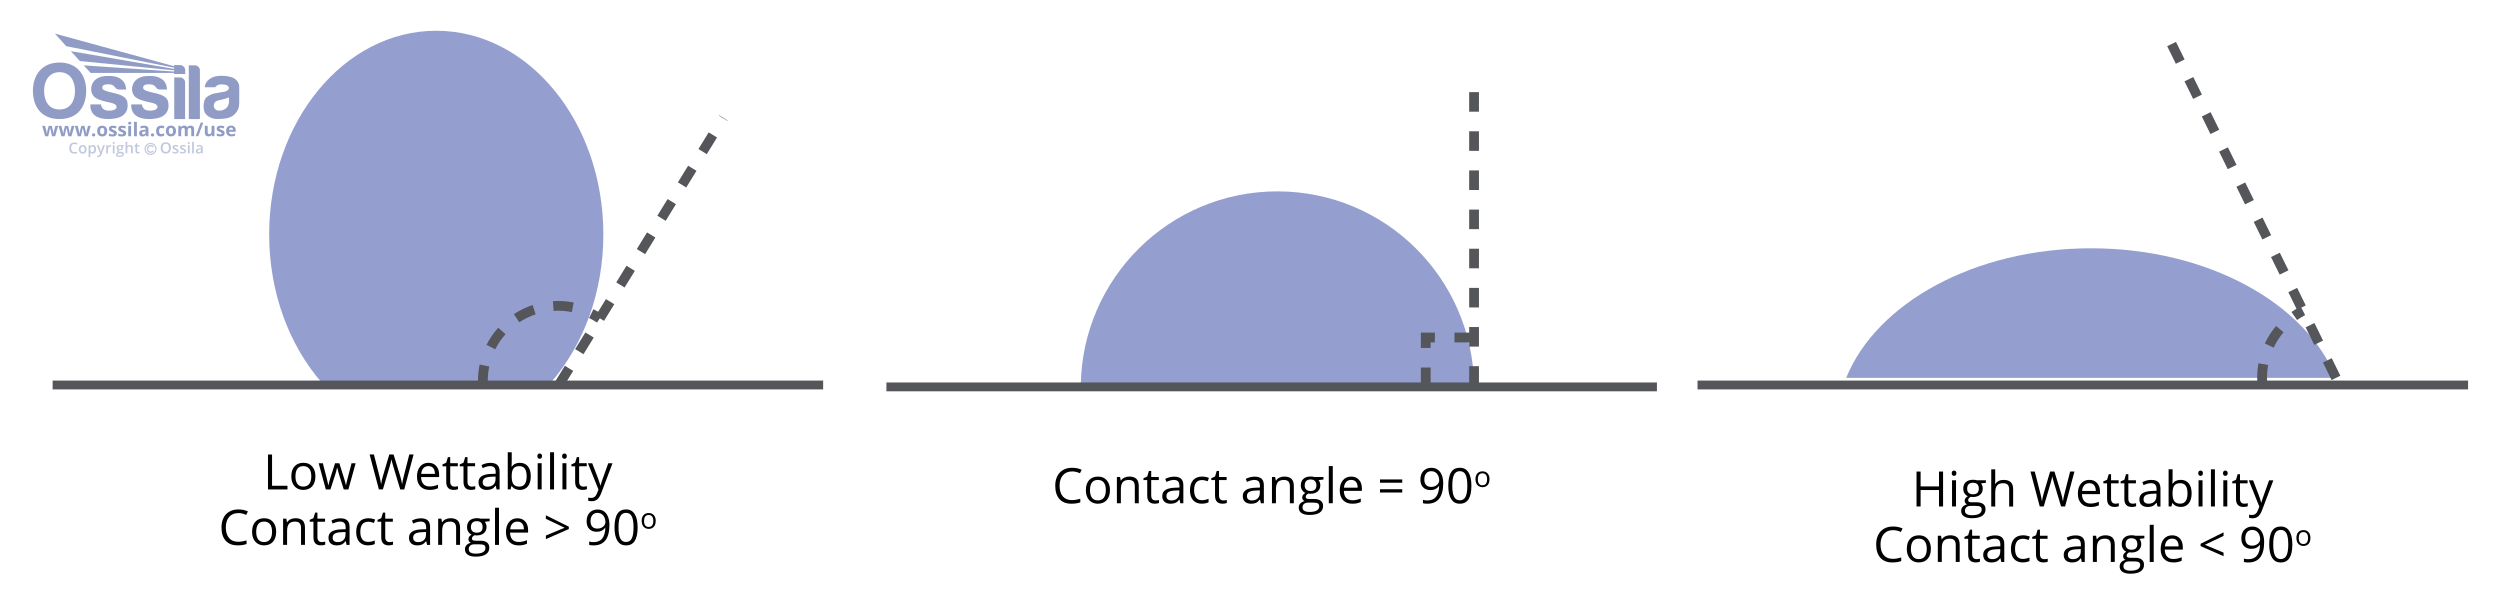 <svg viewBox="0 0 848 199.89" xmlns:xlink="http://www.w3.org/1999/xlink" xmlns="http://www.w3.org/2000/svg" data-name="contact angle and wettability." id="contact_angle_and_wettability.">
  <defs>
    <style>
      .cls-1 {
        stroke: #c1c8de;
        stroke-width: .4px;
      }

      .cls-1, .cls-2, .cls-3 {
        fill: none;
      }

      .cls-4 {
        clip-path: url(#clippath-2);
      }

      .cls-5, .cls-2, .cls-6, .cls-7, .cls-8, .cls-9 {
        stroke-width: 0px;
      }

      .cls-6 {
        fill: #949fd0;
      }

      .cls-7 {
        fill: #54565a;
      }

      .cls-3 {
        stroke: #54565a;
        stroke-miterlimit: 10;
        stroke-width: 3px;
      }

      .cls-10 {
        clip-path: url(#clippath-1);
      }

      .cls-11 {
        clip-path: url(#clippath);
      }

      .cls-8 {
        fill: #c1c8de;
      }

      .cls-9 {
        fill: #909cc6;
      }
    </style>
    <clipPath id="clippath">
      <rect height="41.89" width="70" y="11.39" x="11.17" class="cls-2"></rect>
    </clipPath>
    <clipPath id="clippath-1">
      <path d="m22.48,15.67l36.58,7.29v.42l-35.03-6.03,3.05,3.36,31.98,3.15v.41c-10.25-.71-20.4-1.4-30.65-2.1l2.34,2.58c9.47,0,18.84,0,28.31,0v.35h3.76v-1.25c0-.97-.78-1.77-1.73-1.77h-2.03v.39L18.6,11.39l3.87,4.28Z" class="cls-2"></path>
    </clipPath>
    <clipPath id="clippath-2">
      <rect height="41.89" width="70" y="11.39" x="11.17" class="cls-2"></rect>
    </clipPath>
  </defs>
  <path d="m709.29,84.22c-39.52,0-72.81,18.59-83.07,43.96h166.14c-10.25-25.37-43.55-43.96-83.07-43.96Z" class="cls-6"></path>
  <line y2="130.59" x2="837.17" y1="130.59" x1="575.8" class="cls-3"></line>
  <path d="m790.87,128.91l-2.93-5.96,2.98-1.47,2.93,5.96-2.98,1.47Zm-5.87-11.92l-2.93-5.96,2.98-1.47,2.93,5.96-2.98,1.47Zm-5.87-11.92l-2.93-5.96,2.98-1.47,2.93,5.96-2.98,1.47Zm-5.87-11.92l-2.93-5.96,2.98-1.47,2.93,5.96-2.98,1.47Zm-5.87-11.92l-2.93-5.96,2.98-1.47,2.93,5.96-2.98,1.47Zm-5.87-11.92l-2.93-5.96,2.98-1.47,2.93,5.96-2.98,1.47Zm-5.87-11.92l-2.93-5.96,2.98-1.47,2.93,5.96-2.98,1.47Zm-5.87-11.92l-2.93-5.96,2.98-1.47,2.93,5.96-2.98,1.47Zm-5.87-11.92l-2.93-5.96,2.98-1.47,2.93,5.96-2.98,1.47Zm-5.87-11.92l-2.93-5.96,2.98-1.47,2.93,5.96-2.98,1.47Z" class="cls-7"></path>
  <path d="m765.72,130.26c-.06-.73-.09-1.46-.09-2.18,0-1.63.15-3.26.44-4.86l3.27.59c-.25,1.4-.38,2.84-.38,4.27,0,.63.03,1.28.08,1.92l-3.31.26Zm5.51-12.34l-3-1.42c1.01-2.13,2.29-4.13,3.82-5.93l2.53,2.14c-1.34,1.58-2.47,3.33-3.35,5.2Zm7.93-9.37l-1.9-2.72c.99-.69,2.05-1.33,3.13-1.88l1.52,2.95c-.95.49-1.88,1.05-2.75,1.65Z" class="cls-7"></path>
  <path d="m186.86,129.75c10.95-12.59,17.8-30.44,17.8-50.24,0-38.15-25.38-69.08-56.68-69.08s-56.68,30.93-56.68,69.08c0,19.8,6.85,37.64,17.8,50.24h77.76Z" class="cls-6"></path>
  <line y2="130.59" x2="279.21" y1="130.59" x1="17.85" class="cls-3"></line>
  <path d="m190.95,131.46l-2.83-1.74,3.48-5.65,2.83,1.74-3.48,5.65Zm6.97-11.31l-2.83-1.74,3.48-5.65,2.83,1.74-3.48,5.65Zm6.97-11.31l-2.83-1.74,3.48-5.65,2.83,1.74-3.48,5.65Zm6.97-11.31l-2.83-1.74,3.48-5.65,2.83,1.74-3.48,5.65Zm6.97-11.31l-2.83-1.74,3.48-5.65,2.83,1.74-3.48,5.65Zm6.97-11.31l-2.83-1.74,3.48-5.65,2.83,1.74-3.48,5.65Zm6.97-11.31l-2.83-1.74,3.48-5.65,2.83,1.74-3.48,5.65Zm6.97-11.31l-2.83-1.74,3.48-5.65,2.83,1.74-3.48,5.65Zm6.97-11.31l-2.83-1.74.08-.12,2.83,1.74-.08.12Z" class="cls-7"></path>
  <path d="m162.17,130.68c-.03-.5-.04-1-.04-1.5,0-1.86.19-3.72.57-5.53l3.25.67c-.33,1.59-.5,3.22-.5,4.86,0,.44.01.88.04,1.31l-3.32.19Zm5.81-12.2l-2.96-1.5c1.06-2.1,2.4-4.06,3.97-5.83l2.48,2.21c-1.38,1.55-2.55,3.27-3.48,5.12Zm34.52-9.06c-.86-.58-1.76-1.1-2.69-1.56l1.48-2.97c1.05.52,2.08,1.12,3.06,1.78l-1.85,2.76Zm-26.36-.1l-1.83-2.77c1.97-1.3,4.11-2.34,6.34-3.09l1.05,3.15c-1.96.65-3.83,1.57-5.56,2.71Zm17.81-3.46c-2.01-.41-4.13-.55-6.18-.42l-.2-3.31c2.34-.14,4.74.02,7.04.48l-.66,3.26Z" class="cls-7"></path>
  <path d="m500,130.85c-.42-36.49-30.12-65.94-66.7-65.94s-66.28,29.45-66.7,65.94h133.4Z" class="cls-6"></path>
  <line y2="131.23" x2="562.03" y1="131.23" x1="300.67" class="cls-3"></line>
  <path d="m501.66,130.85h-3.32v-6.64h3.32v6.64Zm0-13.28h-3.32v-6.64h3.32v6.64Zm0-13.28h-3.32v-6.64h3.32v6.64Zm0-13.28h-3.32v-6.64h3.32v6.64Zm0-13.28h-3.32v-6.64h3.32v6.64Zm0-13.28h-3.32v-6.64h3.32v6.64Zm0-13.28h-3.32v-6.64h3.32v6.64Zm0-13.28h-3.32v-6.64h3.32v6.64Z" class="cls-7"></path>
  <path d="m485.27,131.23h-3.32v-6.57h3.32v6.57Zm0-13.21h-3.32v-5.2h4.76v3.32h-1.44v1.88Zm14.73-1.88h-6.64v-3.32h6.64v3.32Z" class="cls-7"></path>
  <g>
    <path d="m90.9,166.02v-11.85h1.38v10.6h5.23v1.25h-6.61Z" class="cls-5"></path>
    <path d="m106.98,161.57c0,1.45-.36,2.58-1.09,3.39-.73.81-1.74,1.22-3.02,1.22-.79,0-1.5-.19-2.12-.56-.62-.37-1.09-.91-1.43-1.6-.34-.7-.5-1.51-.5-2.45,0-1.45.36-2.58,1.09-3.38.72-.81,1.73-1.21,3.02-1.21s2.23.41,2.96,1.24c.73.83,1.1,1.95,1.1,3.36Zm-6.77,0c0,1.13.23,2,.68,2.59.45.6,1.12.89,2,.89s1.55-.3,2.01-.89c.46-.59.69-1.46.69-2.6s-.23-1.99-.69-2.57c-.46-.59-1.13-.88-2.02-.88s-1.55.29-1.99.87-.67,1.44-.67,2.59Z" class="cls-5"></path>
    <path d="m116.6,166.02l-1.63-5.21c-.1-.32-.3-1.04-.58-2.17h-.06c-.22.95-.4,1.68-.57,2.19l-1.68,5.2h-1.56l-2.42-8.89h1.41c.57,2.23,1.01,3.93,1.31,5.1.3,1.17.47,1.95.51,2.36h.06c.06-.31.16-.71.29-1.2.13-.49.25-.88.34-1.16l1.63-5.1h1.46l1.59,5.1c.3.93.51,1.71.62,2.34h.06c.02-.19.08-.49.17-.9.09-.4.66-2.59,1.69-6.54h1.39l-2.46,8.89h-1.6Z" class="cls-5"></path>
    <path d="m137.12,166.02h-1.36l-2.39-7.94c-.11-.35-.24-.8-.38-1.33-.14-.54-.21-.86-.22-.97-.12.71-.31,1.49-.57,2.34l-2.32,7.89h-1.36l-3.15-11.85h1.46l1.87,7.32c.26,1.03.45,1.96.57,2.79.15-.99.36-1.96.65-2.9l2.12-7.21h1.46l2.23,7.27c.26.84.48,1.78.66,2.84.1-.77.3-1.7.58-2.81l1.86-7.3h1.46l-3.17,11.85Z" class="cls-5"></path>
    <path d="m145.69,166.18c-1.31,0-2.35-.4-3.11-1.2-.76-.8-1.14-1.91-1.14-3.33s.35-2.57,1.06-3.41c.71-.84,1.65-1.26,2.84-1.26,1.11,0,1.99.37,2.64,1.1.65.73.97,1.7.97,2.9v.85h-6.12c.03,1.04.29,1.84.79,2.37.5.54,1.2.81,2.11.81.96,0,1.9-.2,2.84-.6v1.2c-.48.21-.93.35-1.35.44-.42.09-.94.13-1.54.13Zm-.36-8.08c-.71,0-1.28.23-1.71.7-.42.46-.67,1.11-.75,1.93h4.65c0-.85-.19-1.5-.57-1.95-.38-.45-.92-.68-1.62-.68Z" class="cls-5"></path>
    <path d="m154.13,165.07c.24,0,.47-.02.69-.05.22-.04.4-.07.53-.11v1.03c-.15.07-.36.13-.64.17-.28.05-.54.07-.77.07-1.72,0-2.58-.9-2.58-2.72v-5.29h-1.27v-.65l1.27-.56.57-1.9h.78v2.06h2.58v1.05h-2.58v5.23c0,.54.13.95.38,1.23.25.29.6.43,1.05.43Z" class="cls-5"></path>
    <path d="m159.99,165.07c.24,0,.47-.02.69-.05.22-.04.4-.07.53-.11v1.03c-.15.07-.36.13-.64.17-.28.05-.54.07-.77.07-1.72,0-2.58-.9-2.58-2.72v-5.29h-1.27v-.65l1.27-.56.57-1.9h.78v2.06h2.58v1.05h-2.58v5.23c0,.54.13.95.38,1.23.25.29.6.43,1.05.43Z" class="cls-5"></path>
    <path d="m168.44,166.02l-.27-1.26h-.06c-.44.56-.89.93-1.33,1.13-.44.2-.99.3-1.65.3-.88,0-1.57-.23-2.07-.68-.5-.45-.75-1.1-.75-1.94,0-1.79,1.43-2.73,4.31-2.82l1.51-.05v-.55c0-.7-.15-1.21-.45-1.54-.3-.33-.78-.5-1.44-.5-.74,0-1.58.23-2.51.68l-.41-1.03c.44-.24.92-.42,1.44-.56.52-.13,1.04-.2,1.57-.2,1.06,0,1.84.23,2.36.71.51.47.77,1.22.77,2.26v6.06h-1Zm-3.04-.95c.84,0,1.5-.23,1.97-.69.48-.46.72-1.1.72-1.93v-.8l-1.34.06c-1.07.04-1.84.2-2.32.5-.47.3-.71.75-.71,1.37,0,.49.15.86.44,1.11.29.25.71.38,1.24.38Z" class="cls-5"></path>
    <path d="m176.35,156.99c1.17,0,2.07.4,2.72,1.2.65.8.97,1.93.97,3.38s-.33,2.59-.98,3.4c-.65.81-1.56,1.21-2.71,1.21-.58,0-1.11-.11-1.58-.32-.48-.21-.88-.54-1.2-.99h-.1l-.28,1.14h-.96v-12.61h1.35v3.06c0,.69-.02,1.3-.06,1.85h.06c.63-.89,1.56-1.33,2.79-1.33Zm-.19,1.13c-.92,0-1.58.26-1.99.79-.41.53-.61,1.41-.61,2.66s.21,2.14.62,2.68c.42.54,1.08.81,2,.81.83,0,1.44-.3,1.85-.9.41-.6.61-1.47.61-2.6s-.2-2.02-.61-2.59-1.03-.85-1.88-.85Z" class="cls-5"></path>
    <path d="m182.27,154.72c0-.31.08-.53.23-.68.15-.14.34-.21.57-.21s.4.07.56.22c.16.15.23.37.23.67s-.08.53-.23.68c-.16.15-.34.22-.56.22-.23,0-.42-.07-.57-.22-.15-.15-.23-.37-.23-.68Zm1.46,11.29h-1.35v-8.89h1.35v8.89Z" class="cls-5"></path>
    <path d="m187.93,166.02h-1.35v-12.61h1.35v12.61Z" class="cls-5"></path>
    <path d="m190.67,154.72c0-.31.08-.53.23-.68.15-.14.34-.21.57-.21s.4.07.56.22c.16.15.23.37.23.67s-.08.53-.23.68c-.16.15-.34.22-.56.22-.23,0-.42-.07-.57-.22-.15-.15-.23-.37-.23-.68Zm1.46,11.29h-1.35v-8.89h1.35v8.89Z" class="cls-5"></path>
    <path d="m197.86,165.07c.24,0,.47-.02.69-.05.22-.04.4-.07.53-.11v1.03c-.15.07-.36.13-.64.17-.28.05-.54.07-.77.07-1.72,0-2.58-.9-2.58-2.72v-5.29h-1.27v-.65l1.27-.56.57-1.9h.78v2.06h2.58v1.05h-2.58v5.23c0,.54.13.95.38,1.23.25.29.6.43,1.05.43Z" class="cls-5"></path>
    <path d="m199.44,157.13h1.44l1.95,5.07c.43,1.16.69,1.99.79,2.5h.06c.07-.28.22-.75.44-1.41.22-.67.96-2.72,2.2-6.16h1.44l-3.82,10.12c-.38,1-.82,1.71-1.33,2.13-.5.42-1.13.63-1.86.63-.41,0-.82-.05-1.22-.14v-1.08c.3.06.63.1,1,.1.93,0,1.58-.52,1.98-1.56l.5-1.26-3.58-8.93Z" class="cls-5"></path>
    <path d="m80.81,174.04c-1.3,0-2.33.43-3.08,1.3-.75.87-1.13,2.05-1.13,3.56s.36,2.75,1.09,3.6c.73.85,1.76,1.27,3.11,1.27.83,0,1.77-.15,2.83-.45v1.21c-.82.31-1.84.46-3.04.46-1.75,0-3.09-.53-4.04-1.59-.95-1.06-1.42-2.56-1.42-4.52,0-1.22.23-2.29.68-3.21.46-.92,1.12-1.63,1.98-2.12.86-.5,1.88-.75,3.04-.75,1.24,0,2.33.23,3.26.68l-.58,1.18c-.9-.42-1.79-.63-2.69-.63Z" class="cls-5"></path>
    <path d="m93.67,180.38c0,1.45-.36,2.58-1.09,3.39-.73.81-1.74,1.22-3.02,1.22-.79,0-1.5-.19-2.12-.56-.62-.37-1.09-.91-1.43-1.6-.34-.7-.5-1.51-.5-2.45,0-1.45.36-2.58,1.09-3.38.72-.81,1.73-1.21,3.02-1.21s2.23.41,2.96,1.24c.73.83,1.1,1.95,1.1,3.36Zm-6.77,0c0,1.13.23,2,.68,2.59.45.6,1.12.89,2,.89s1.55-.3,2.01-.89c.46-.59.69-1.46.69-2.6s-.23-1.99-.69-2.57c-.46-.59-1.13-.88-2.02-.88s-1.55.29-1.99.87-.67,1.44-.67,2.59Z" class="cls-5"></path>
    <path d="m102.11,184.83v-5.75c0-.72-.17-1.26-.49-1.62-.33-.36-.85-.53-1.55-.53-.93,0-1.61.25-2.04.75-.43.5-.65,1.33-.65,2.49v4.66h-1.35v-8.89h1.09l.22,1.22h.06c.28-.44.66-.78,1.16-1.02.5-.24,1.05-.36,1.66-.36,1.07,0,1.88.26,2.42.77.54.52.81,1.34.81,2.48v5.8h-1.35Z" class="cls-5"></path>
    <path d="m109.09,183.88c.24,0,.47-.02.69-.05.22-.04.4-.07.53-.11v1.03c-.15.07-.36.13-.64.17-.28.05-.54.07-.77.07-1.72,0-2.58-.9-2.58-2.72v-5.29h-1.27v-.65l1.27-.56.57-1.9h.78v2.06h2.58v1.05h-2.58v5.23c0,.54.13.95.38,1.23.25.29.6.43,1.05.43Z" class="cls-5"></path>
    <path d="m117.55,184.83l-.27-1.26h-.06c-.44.56-.89.93-1.33,1.13-.44.2-.99.3-1.65.3-.88,0-1.57-.23-2.07-.68-.5-.45-.75-1.1-.75-1.94,0-1.79,1.43-2.73,4.31-2.82l1.51-.05v-.55c0-.7-.15-1.21-.45-1.54-.3-.33-.78-.5-1.44-.5-.74,0-1.58.23-2.51.68l-.41-1.03c.44-.24.92-.42,1.44-.56.52-.13,1.04-.2,1.57-.2,1.06,0,1.84.23,2.36.71.51.47.77,1.22.77,2.26v6.06h-1Zm-3.04-.95c.84,0,1.5-.23,1.97-.69.48-.46.72-1.1.72-1.93v-.8l-1.34.06c-1.07.04-1.84.2-2.32.5-.47.3-.71.75-.71,1.37,0,.49.15.86.44,1.11.29.25.71.38,1.24.38Z" class="cls-5"></path>
    <path d="m124.87,185c-1.29,0-2.28-.4-2.99-1.19-.7-.79-1.06-1.91-1.06-3.36s.36-2.63,1.07-3.44c.72-.81,1.74-1.22,3.06-1.22.43,0,.85.05,1.28.14s.76.2,1.01.32l-.41,1.14c-.3-.12-.62-.22-.97-.3-.35-.08-.66-.12-.93-.12-1.81,0-2.71,1.15-2.71,3.45,0,1.09.22,1.93.66,2.51.44.58,1.09.88,1.96.88.74,0,1.5-.16,2.28-.48v1.19c-.59.31-1.34.46-2.25.46Z" class="cls-5"></path>
    <path d="m132.09,183.88c.24,0,.47-.02.69-.05.22-.04.4-.07.53-.11v1.03c-.15.07-.36.13-.64.17-.28.05-.54.07-.77.07-1.72,0-2.58-.9-2.58-2.72v-5.29h-1.27v-.65l1.27-.56.57-1.9h.78v2.06h2.58v1.05h-2.58v5.23c0,.54.13.95.38,1.23.25.29.6.43,1.05.43Z" class="cls-5"></path>
    <path d="m144.86,184.83l-.27-1.26h-.06c-.44.56-.89.93-1.33,1.13-.44.2-.99.3-1.65.3-.88,0-1.57-.23-2.07-.68-.5-.45-.75-1.1-.75-1.94,0-1.79,1.43-2.73,4.31-2.82l1.51-.05v-.55c0-.7-.15-1.21-.45-1.54-.3-.33-.78-.5-1.44-.5-.74,0-1.58.23-2.51.68l-.41-1.03c.44-.24.92-.42,1.44-.56.52-.13,1.04-.2,1.57-.2,1.06,0,1.84.23,2.36.71.51.47.77,1.22.77,2.26v6.06h-1Zm-3.04-.95c.84,0,1.5-.23,1.97-.69.48-.46.72-1.1.72-1.93v-.8l-1.34.06c-1.07.04-1.84.2-2.32.5-.47.3-.71.75-.71,1.37,0,.49.15.86.44,1.11.29.25.71.38,1.24.38Z" class="cls-5"></path>
    <path d="m154.71,184.83v-5.75c0-.72-.17-1.26-.49-1.62-.33-.36-.85-.53-1.55-.53-.93,0-1.61.25-2.04.75s-.65,1.33-.65,2.49v4.66h-1.35v-8.89h1.09l.22,1.22h.06c.28-.44.66-.78,1.16-1.02.5-.24,1.05-.36,1.66-.36,1.07,0,1.88.26,2.42.77.54.52.81,1.34.81,2.48v5.8h-1.35Z" class="cls-5"></path>
    <path d="m166.09,175.95v.85l-1.65.19c.15.19.29.44.41.74.12.3.18.65.18,1.03,0,.87-.3,1.57-.89,2.08s-1.41.78-2.45.78c-.26,0-.51-.02-.75-.06-.57.3-.86.68-.86,1.14,0,.24.1.42.3.54.2.12.54.17,1.03.17h1.57c.96,0,1.7.2,2.22.61.52.4.77.99.77,1.77,0,.98-.39,1.73-1.18,2.25-.79.52-1.94.77-3.45.77-1.16,0-2.06-.22-2.69-.65-.63-.43-.94-1.04-.94-1.83,0-.54.17-1.01.52-1.4.35-.39.83-.66,1.46-.8-.23-.1-.42-.26-.57-.48-.15-.22-.23-.47-.23-.75,0-.32.09-.61.26-.85.17-.24.45-.48.82-.71-.46-.19-.83-.51-1.12-.97-.29-.45-.43-.97-.43-1.56,0-.97.29-1.72.88-2.25.58-.53,1.41-.79,2.48-.79.46,0,.88.05,1.26.16h3.07Zm-7.09,10.38c0,.48.2.85.61,1.09s.99.37,1.74.37c1.13,0,1.97-.17,2.51-.51.54-.34.81-.8.81-1.37,0-.48-.15-.82-.45-1-.3-.19-.86-.28-1.68-.28h-1.61c-.61,0-1.09.15-1.43.44s-.51.71-.51,1.26Zm.73-7.53c0,.62.18,1.09.53,1.41s.84.48,1.47.48c1.31,0,1.97-.64,1.97-1.91s-.66-2-1.99-2c-.63,0-1.12.17-1.46.51s-.51.85-.51,1.52Z" class="cls-5"></path>
    <path d="m169.26,184.83h-1.35v-12.61h1.35v12.61Z" class="cls-5"></path>
    <path d="m175.87,185c-1.31,0-2.35-.4-3.11-1.2-.76-.8-1.14-1.91-1.14-3.33s.35-2.57,1.06-3.41c.71-.84,1.65-1.26,2.84-1.26,1.11,0,1.99.37,2.64,1.1.65.73.97,1.7.97,2.9v.85h-6.12c.03,1.04.29,1.84.79,2.37.5.54,1.2.81,2.11.81.96,0,1.9-.2,2.84-.6v1.2c-.48.21-.93.35-1.35.44-.42.09-.94.13-1.54.13Zm-.36-8.08c-.71,0-1.28.23-1.71.7-.42.46-.67,1.11-.75,1.93h4.65c0-.85-.19-1.5-.57-1.95-.38-.45-.92-.68-1.62-.68Z" class="cls-5"></path>
    <path d="m185.16,181.65l6.35-2.64-6.35-3.02v-1.21l7.79,3.88v.79l-7.79,3.42v-1.22Z" class="cls-5"></path>
    <path d="m206.72,178.04c0,4.64-1.8,6.96-5.38,6.96-.63,0-1.13-.05-1.49-.16v-1.16c.43.14.92.21,1.47.21,1.3,0,2.28-.4,2.94-1.2.66-.8,1.02-2.03,1.08-3.69h-.1c-.3.45-.69.79-1.18,1.03-.49.24-1.05.35-1.66.35-1.05,0-1.88-.31-2.5-.94s-.92-1.5-.92-2.63c0-1.23.34-2.21,1.03-2.92.69-.71,1.6-1.07,2.72-1.07.8,0,1.51.21,2.11.62.6.41,1.07,1.02,1.39,1.81.32.79.49,1.73.49,2.8Zm-3.99-4.08c-.77,0-1.37.25-1.79.75-.42.5-.63,1.19-.63,2.08,0,.78.19,1.39.58,1.84.39.45.98.67,1.78.67.49,0,.94-.1,1.36-.3.41-.2.74-.47.98-.82.24-.35.36-.71.36-1.09,0-.57-.11-1.09-.33-1.57s-.53-.86-.93-1.13c-.4-.28-.85-.41-1.37-.41Z" class="cls-5"></path>
    <path d="m216.28,178.89c0,2.05-.32,3.58-.97,4.59-.65,1.01-1.63,1.52-2.96,1.52s-2.25-.52-2.91-1.55c-.67-1.04-1-2.55-1-4.55s.32-3.6.97-4.6c.64-1,1.62-1.5,2.94-1.5s2.26.52,2.93,1.57c.67,1.04,1,2.55,1,4.53Zm-6.48,0c0,1.73.2,2.98.61,3.77.4.79,1.05,1.18,1.94,1.18s1.55-.4,1.95-1.2c.4-.8.6-2.05.6-3.75s-.2-2.95-.6-3.74c-.4-.79-1.05-1.19-1.95-1.19s-1.53.39-1.94,1.17c-.41.78-.61,2.03-.61,3.76Z" class="cls-5"></path>
    <path d="m222.41,176.71c0,.85-.21,1.5-.64,1.98-.43.47-1.01.71-1.76.71-.46,0-.87-.11-1.23-.33-.36-.22-.64-.53-.83-.94s-.29-.88-.29-1.43c0-.84.21-1.5.63-1.97.42-.47,1.01-.71,1.76-.71s1.3.24,1.73.72.64,1.13.64,1.96Zm-3.95,0c0,.66.13,1.17.4,1.51.26.35.65.52,1.17.52s.9-.17,1.17-.52c.27-.34.4-.85.4-1.52s-.13-1.16-.4-1.5c-.27-.34-.66-.51-1.18-.51s-.9.17-1.16.51-.39.84-.39,1.51Z" class="cls-5"></path>
  </g>
  <g>
    <path d="m363.62,159.91c-1.3,0-2.33.43-3.08,1.3-.75.87-1.13,2.05-1.13,3.56s.36,2.75,1.09,3.6c.73.85,1.76,1.27,3.11,1.27.83,0,1.77-.15,2.83-.45v1.21c-.82.31-1.84.46-3.04.46-1.75,0-3.09-.53-4.04-1.59-.95-1.06-1.42-2.56-1.42-4.52,0-1.22.23-2.29.68-3.21.46-.92,1.12-1.63,1.98-2.12.86-.5,1.88-.75,3.04-.75,1.24,0,2.33.23,3.26.68l-.58,1.18c-.9-.42-1.79-.63-2.69-.63Z" class="cls-5"></path>
    <path d="m376.49,166.25c0,1.45-.36,2.58-1.09,3.39-.73.81-1.74,1.22-3.02,1.22-.79,0-1.5-.19-2.12-.56-.62-.37-1.09-.91-1.43-1.6-.34-.7-.5-1.51-.5-2.45,0-1.45.36-2.58,1.09-3.38.72-.81,1.73-1.21,3.02-1.21s2.23.41,2.96,1.24c.73.83,1.1,1.95,1.1,3.36Zm-6.77,0c0,1.13.23,2,.68,2.59.45.6,1.12.89,2,.89s1.55-.3,2.01-.89c.46-.59.69-1.46.69-2.6s-.23-1.99-.69-2.57c-.46-.59-1.13-.88-2.02-.88s-1.55.29-1.99.87-.67,1.44-.67,2.59Z" class="cls-5"></path>
    <path d="m384.93,170.7v-5.75c0-.72-.17-1.26-.49-1.62-.33-.36-.85-.53-1.55-.53-.93,0-1.61.25-2.04.75s-.65,1.33-.65,2.49v4.66h-1.35v-8.89h1.09l.22,1.22h.06c.28-.44.66-.78,1.16-1.02.5-.24,1.05-.36,1.66-.36,1.07,0,1.88.26,2.42.77.54.52.81,1.34.81,2.48v5.8h-1.35Z" class="cls-5"></path>
    <path d="m391.91,169.75c.24,0,.47-.02.69-.05.22-.04.4-.07.53-.11v1.03c-.15.07-.36.13-.64.17-.28.05-.54.07-.77.07-1.72,0-2.58-.9-2.58-2.72v-5.29h-1.27v-.65l1.27-.56.57-1.9h.78v2.06h2.58v1.05h-2.58v5.23c0,.54.13.95.38,1.23.25.29.6.43,1.05.43Z" class="cls-5"></path>
    <path d="m400.37,170.7l-.27-1.26h-.06c-.44.56-.89.93-1.33,1.13-.44.2-.99.3-1.65.3-.88,0-1.57-.23-2.07-.68-.5-.45-.75-1.1-.75-1.94,0-1.79,1.43-2.73,4.31-2.82l1.51-.05v-.55c0-.7-.15-1.21-.45-1.54-.3-.33-.78-.5-1.44-.5-.74,0-1.58.23-2.51.68l-.41-1.03c.44-.24.92-.42,1.44-.56.52-.13,1.04-.2,1.57-.2,1.06,0,1.84.23,2.36.71.51.47.77,1.22.77,2.26v6.06h-1Zm-3.04-.95c.84,0,1.5-.23,1.97-.69.48-.46.72-1.1.72-1.93v-.8l-1.34.06c-1.07.04-1.84.2-2.32.5-.47.3-.71.75-.71,1.37,0,.49.15.86.44,1.11.29.25.71.38,1.24.38Z" class="cls-5"></path>
    <path d="m407.69,170.86c-1.29,0-2.28-.4-2.99-1.19-.7-.79-1.06-1.91-1.06-3.36s.36-2.63,1.07-3.44c.72-.81,1.74-1.22,3.06-1.22.43,0,.85.05,1.28.14s.76.2,1.01.32l-.41,1.14c-.3-.12-.62-.22-.97-.3-.35-.08-.66-.12-.93-.12-1.81,0-2.71,1.15-2.71,3.45,0,1.09.22,1.93.66,2.51.44.58,1.09.88,1.96.88.74,0,1.5-.16,2.28-.48v1.19c-.59.31-1.34.46-2.25.46Z" class="cls-5"></path>
    <path d="m414.91,169.75c.24,0,.47-.02.69-.05.22-.04.4-.07.53-.11v1.03c-.15.07-.36.13-.64.17-.28.05-.54.07-.77.07-1.72,0-2.58-.9-2.58-2.72v-5.29h-1.27v-.65l1.27-.56.57-1.9h.78v2.06h2.58v1.05h-2.58v5.23c0,.54.13.95.38,1.23.25.29.6.43,1.05.43Z" class="cls-5"></path>
    <path d="m427.68,170.7l-.27-1.26h-.06c-.44.56-.89.93-1.33,1.13-.44.2-.99.3-1.65.3-.88,0-1.57-.23-2.07-.68-.5-.45-.75-1.1-.75-1.94,0-1.79,1.43-2.73,4.31-2.82l1.51-.05v-.55c0-.7-.15-1.21-.45-1.54-.3-.33-.78-.5-1.44-.5-.74,0-1.58.23-2.51.68l-.41-1.03c.44-.24.92-.42,1.44-.56.52-.13,1.04-.2,1.57-.2,1.06,0,1.84.23,2.36.71.51.47.77,1.22.77,2.26v6.06h-1Zm-3.04-.95c.84,0,1.5-.23,1.97-.69.48-.46.72-1.1.72-1.93v-.8l-1.34.06c-1.07.04-1.84.2-2.32.5-.47.3-.71.75-.71,1.37,0,.49.15.86.44,1.11.29.25.71.38,1.24.38Z" class="cls-5"></path>
    <path d="m437.53,170.7v-5.75c0-.72-.17-1.26-.49-1.62-.33-.36-.85-.53-1.55-.53-.93,0-1.61.25-2.04.75s-.65,1.33-.65,2.49v4.66h-1.35v-8.89h1.09l.22,1.22h.06c.28-.44.66-.78,1.16-1.02.5-.24,1.05-.36,1.66-.36,1.07,0,1.88.26,2.42.77.54.52.81,1.34.81,2.48v5.8h-1.35Z" class="cls-5"></path>
    <path d="m448.91,161.81v.85l-1.65.19c.15.19.29.44.41.74.12.3.18.65.18,1.03,0,.87-.3,1.57-.89,2.08s-1.41.78-2.45.78c-.26,0-.51-.02-.75-.06-.57.3-.86.68-.86,1.14,0,.24.1.42.3.54.2.12.54.17,1.03.17h1.57c.96,0,1.7.2,2.22.61.52.4.77.99.77,1.77,0,.98-.39,1.73-1.18,2.25-.79.52-1.94.77-3.45.77-1.16,0-2.06-.22-2.69-.65-.63-.43-.94-1.04-.94-1.83,0-.54.17-1.01.52-1.4.35-.39.83-.66,1.46-.8-.23-.1-.42-.26-.57-.48-.15-.22-.23-.47-.23-.75,0-.32.09-.61.26-.85.17-.24.45-.48.82-.71-.46-.19-.83-.51-1.12-.97-.29-.45-.43-.97-.43-1.56,0-.97.29-1.72.88-2.25.58-.53,1.41-.79,2.48-.79.46,0,.88.05,1.26.16h3.07Zm-7.09,10.38c0,.48.2.85.61,1.09s.99.37,1.74.37c1.13,0,1.97-.17,2.51-.51.54-.34.81-.8.81-1.37,0-.48-.15-.82-.45-1-.3-.19-.86-.28-1.68-.28h-1.61c-.61,0-1.09.15-1.43.44s-.51.71-.51,1.26Zm.73-7.53c0,.62.18,1.09.53,1.41s.84.48,1.47.48c1.31,0,1.97-.64,1.97-1.91s-.66-2-1.99-2c-.63,0-1.12.17-1.46.51s-.51.85-.51,1.52Z" class="cls-5"></path>
    <path d="m452.08,170.7h-1.35v-12.61h1.35v12.61Z" class="cls-5"></path>
    <path d="m458.69,170.86c-1.31,0-2.35-.4-3.11-1.2-.76-.8-1.14-1.91-1.14-3.33s.35-2.57,1.06-3.41c.71-.84,1.65-1.26,2.84-1.26,1.11,0,1.99.37,2.64,1.1.65.73.97,1.7.97,2.9v.85h-6.12c.03,1.04.29,1.84.79,2.37.5.54,1.2.81,2.11.81.96,0,1.9-.2,2.84-.6v1.2c-.48.21-.93.35-1.35.44-.42.09-.94.13-1.54.13Zm-.36-8.08c-.71,0-1.28.23-1.71.7-.42.46-.67,1.11-.75,1.93h4.65c0-.85-.19-1.5-.57-1.95-.38-.45-.92-.68-1.62-.68Z" class="cls-5"></path>
    <path d="m468.1,163.74v-1.11h7.54v1.11h-7.54Zm0,3.32v-1.11h7.54v1.11h-7.54Z" class="cls-5"></path>
    <path d="m489.54,163.9c0,4.64-1.8,6.96-5.38,6.96-.63,0-1.13-.05-1.49-.16v-1.16c.43.14.92.21,1.47.21,1.3,0,2.28-.4,2.94-1.2.66-.8,1.02-2.03,1.08-3.69h-.1c-.3.45-.69.79-1.18,1.03-.49.24-1.05.35-1.66.35-1.05,0-1.88-.31-2.5-.94s-.92-1.5-.92-2.63c0-1.23.34-2.21,1.03-2.92.69-.71,1.6-1.07,2.72-1.07.8,0,1.51.21,2.11.62.6.41,1.07,1.02,1.39,1.81.32.79.49,1.73.49,2.8Zm-3.99-4.08c-.77,0-1.37.25-1.79.75-.42.5-.63,1.19-.63,2.08,0,.78.19,1.39.58,1.84.39.45.98.67,1.78.67.49,0,.94-.1,1.36-.3.41-.2.74-.47.98-.82.24-.35.36-.71.36-1.09,0-.57-.11-1.09-.33-1.57s-.53-.86-.93-1.13c-.4-.28-.85-.41-1.37-.41Z" class="cls-5"></path>
    <path d="m499.1,164.75c0,2.05-.32,3.58-.97,4.59-.65,1.01-1.63,1.52-2.96,1.52s-2.25-.52-2.91-1.55c-.67-1.04-1-2.55-1-4.55s.32-3.6.97-4.6c.64-1,1.62-1.5,2.94-1.5s2.26.52,2.93,1.57c.67,1.04,1,2.55,1,4.53Zm-6.48,0c0,1.73.2,2.98.61,3.77.4.79,1.05,1.18,1.94,1.18s1.55-.4,1.95-1.2c.4-.8.6-2.05.6-3.75s-.2-2.95-.6-3.74c-.4-.79-1.05-1.19-1.95-1.19s-1.53.39-1.94,1.17c-.41.78-.61,2.03-.61,3.76Z" class="cls-5"></path>
    <path d="m505.23,162.57c0,.85-.21,1.5-.64,1.98-.43.47-1.01.71-1.76.71-.46,0-.87-.11-1.23-.33-.36-.22-.64-.53-.83-.94s-.29-.88-.29-1.43c0-.84.21-1.5.63-1.97.42-.47,1.01-.71,1.76-.71s1.3.24,1.73.72.64,1.13.64,1.96Zm-3.95,0c0,.66.13,1.17.4,1.51.26.35.65.52,1.17.52s.9-.17,1.17-.52c.27-.34.4-.85.4-1.52s-.13-1.16-.4-1.5c-.27-.34-.66-.51-1.18-.51s-.9.17-1.16.51-.39.84-.39,1.51Z" class="cls-5"></path>
  </g>
  <g>
    <path d="m659.09,171.8h-1.38v-5.58h-6.24v5.58h-1.38v-11.85h1.38v5.04h6.24v-5.04h1.38v11.85Z" class="cls-5"></path>
    <path d="m662.02,160.51c0-.31.08-.53.23-.68.15-.14.34-.21.57-.21s.4.07.56.22c.16.15.23.37.23.67s-.08.53-.23.68c-.16.15-.34.22-.56.22-.23,0-.42-.07-.57-.22-.15-.15-.23-.37-.23-.68Zm1.46,11.29h-1.35v-8.89h1.35v8.89Z" class="cls-5"></path>
    <path d="m673.61,162.92v.85l-1.65.19c.15.19.29.44.41.74.12.3.18.65.18,1.03,0,.87-.3,1.57-.89,2.08s-1.41.78-2.45.78c-.26,0-.51-.02-.75-.06-.57.3-.86.68-.86,1.14,0,.24.1.42.3.54.2.12.54.17,1.03.17h1.57c.96,0,1.7.2,2.22.61.52.4.77.99.77,1.77,0,.98-.39,1.73-1.18,2.25-.79.52-1.94.77-3.45.77-1.16,0-2.06-.22-2.69-.65-.63-.43-.94-1.04-.94-1.83,0-.54.17-1.01.52-1.4.35-.39.83-.66,1.46-.8-.23-.1-.42-.26-.57-.48-.15-.22-.23-.47-.23-.75,0-.32.09-.61.26-.85.17-.24.45-.48.82-.71-.46-.19-.83-.51-1.12-.97-.29-.45-.43-.97-.43-1.56,0-.97.29-1.72.88-2.25.58-.53,1.41-.79,2.48-.79.46,0,.88.05,1.26.16h3.07Zm-7.09,10.38c0,.48.2.85.61,1.09s.99.37,1.74.37c1.13,0,1.97-.17,2.51-.51.54-.34.81-.8.81-1.37,0-.48-.15-.82-.45-1-.3-.19-.86-.28-1.68-.28h-1.61c-.61,0-1.09.15-1.43.44s-.51.71-.51,1.26Zm.73-7.53c0,.62.18,1.09.53,1.41s.84.48,1.47.48c1.31,0,1.97-.64,1.97-1.91s-.66-2-1.99-2c-.63,0-1.12.17-1.46.51s-.51.85-.51,1.52Z" class="cls-5"></path>
    <path d="m681.51,171.8v-5.75c0-.72-.17-1.26-.49-1.62-.33-.36-.85-.53-1.55-.53-.94,0-1.62.25-2.05.76-.43.51-.64,1.34-.64,2.5v4.65h-1.35v-12.61h1.35v3.82c0,.46-.02.84-.06,1.14h.08c.26-.43.64-.76,1.13-1.01.49-.25,1.05-.37,1.67-.37,1.09,0,1.9.26,2.44.77.54.52.82,1.34.82,2.46v5.8h-1.35Z" class="cls-5"></path>
    <path d="m700.48,171.8h-1.36l-2.39-7.94c-.11-.35-.24-.8-.38-1.33-.14-.54-.21-.86-.22-.97-.12.71-.31,1.49-.57,2.34l-2.32,7.89h-1.36l-3.15-11.85h1.46l1.87,7.32c.26,1.03.45,1.96.57,2.79.15-.99.36-1.96.65-2.9l2.12-7.21h1.46l2.23,7.27c.26.84.48,1.78.66,2.84.1-.77.3-1.7.58-2.81l1.86-7.3h1.46l-3.17,11.85Z" class="cls-5"></path>
    <path d="m709.06,171.97c-1.31,0-2.35-.4-3.11-1.2-.76-.8-1.14-1.91-1.14-3.33s.35-2.57,1.06-3.41c.71-.84,1.65-1.26,2.84-1.26,1.11,0,1.99.37,2.64,1.1.65.73.97,1.7.97,2.9v.85h-6.12c.03,1.04.29,1.84.79,2.37.5.54,1.2.81,2.11.81.96,0,1.9-.2,2.84-.6v1.2c-.48.21-.93.35-1.35.44-.42.09-.94.13-1.54.13Zm-.36-8.08c-.71,0-1.28.23-1.71.7-.42.46-.67,1.11-.75,1.93h4.65c0-.85-.19-1.5-.57-1.95-.38-.45-.92-.68-1.62-.68Z" class="cls-5"></path>
    <path d="m717.49,170.85c.24,0,.47-.02.69-.05.22-.04.4-.07.53-.11v1.03c-.15.07-.36.13-.64.17-.28.05-.54.07-.77.07-1.72,0-2.58-.9-2.58-2.72v-5.29h-1.27v-.65l1.27-.56.57-1.9h.78v2.06h2.58v1.05h-2.58v5.23c0,.54.13.95.38,1.23.25.29.6.43,1.05.43Z" class="cls-5"></path>
    <path d="m723.35,170.85c.24,0,.47-.02.69-.05.22-.04.4-.07.53-.11v1.03c-.15.07-.36.13-.64.17-.28.05-.54.07-.77.07-1.72,0-2.58-.9-2.58-2.72v-5.29h-1.27v-.65l1.27-.56.57-1.9h.78v2.06h2.58v1.05h-2.58v5.23c0,.54.13.95.38,1.23.25.29.6.43,1.05.43Z" class="cls-5"></path>
    <path d="m731.81,171.8l-.27-1.26h-.06c-.44.56-.89.93-1.33,1.13-.44.2-.99.3-1.65.3-.88,0-1.57-.23-2.07-.68-.5-.45-.75-1.1-.75-1.94,0-1.79,1.43-2.73,4.31-2.82l1.51-.05v-.55c0-.7-.15-1.21-.45-1.54-.3-.33-.78-.5-1.44-.5-.74,0-1.58.23-2.51.68l-.41-1.03c.44-.24.92-.42,1.44-.56.52-.13,1.04-.2,1.57-.2,1.06,0,1.84.23,2.36.71.51.47.77,1.22.77,2.26v6.06h-1Zm-3.04-.95c.84,0,1.5-.23,1.97-.69.48-.46.72-1.1.72-1.93v-.8l-1.34.06c-1.07.04-1.84.2-2.32.5-.47.3-.71.75-.71,1.37,0,.49.15.86.44,1.11.29.25.71.38,1.24.38Z" class="cls-5"></path>
    <path d="m739.71,162.77c1.17,0,2.07.4,2.72,1.2.65.8.97,1.93.97,3.38s-.33,2.59-.98,3.4c-.65.81-1.56,1.21-2.71,1.21-.58,0-1.11-.11-1.58-.32-.48-.21-.88-.54-1.2-.99h-.1l-.28,1.14h-.96v-12.61h1.35v3.06c0,.69-.02,1.3-.06,1.85h.06c.63-.89,1.56-1.33,2.79-1.33Zm-.19,1.13c-.92,0-1.58.26-1.99.79-.41.53-.61,1.41-.61,2.66s.21,2.14.62,2.68c.42.54,1.08.81,2,.81.83,0,1.44-.3,1.85-.9.41-.6.61-1.47.61-2.6s-.2-2.02-.61-2.59-1.03-.85-1.88-.85Z" class="cls-5"></path>
    <path d="m745.64,160.51c0-.31.08-.53.23-.68.15-.14.34-.21.57-.21s.4.07.56.22c.16.15.23.37.23.67s-.08.53-.23.68c-.16.15-.34.22-.56.22-.23,0-.42-.07-.57-.22-.15-.15-.23-.37-.23-.68Zm1.46,11.29h-1.35v-8.89h1.35v8.89Z" class="cls-5"></path>
    <path d="m751.3,171.8h-1.35v-12.61h1.35v12.61Z" class="cls-5"></path>
    <path d="m754.04,160.51c0-.31.08-.53.23-.68.15-.14.34-.21.57-.21s.4.07.56.22c.16.15.23.37.23.67s-.08.53-.23.68c-.16.15-.34.22-.56.22-.23,0-.42-.07-.57-.22-.15-.15-.23-.37-.23-.68Zm1.46,11.29h-1.35v-8.89h1.35v8.89Z" class="cls-5"></path>
    <path d="m761.22,170.85c.24,0,.47-.02.69-.05.22-.04.4-.07.53-.11v1.03c-.15.07-.36.13-.64.17-.28.05-.54.07-.77.07-1.72,0-2.58-.9-2.58-2.72v-5.29h-1.27v-.65l1.27-.56.57-1.9h.78v2.06h2.58v1.05h-2.58v5.23c0,.54.13.95.38,1.23.25.29.6.43,1.05.43Z" class="cls-5"></path>
    <path d="m762.8,162.92h1.44l1.95,5.07c.43,1.16.69,1.99.79,2.5h.06c.07-.28.22-.75.44-1.41.22-.67.96-2.72,2.2-6.16h1.44l-3.82,10.12c-.38,1-.82,1.71-1.33,2.13-.5.42-1.13.63-1.86.63-.41,0-.82-.05-1.22-.14v-1.08c.3.06.63.1,1,.1.93,0,1.58-.52,1.98-1.56l.5-1.26-3.58-8.93Z" class="cls-5"></path>
    <path d="m642.08,179.83c-1.3,0-2.33.43-3.08,1.3-.75.87-1.13,2.05-1.13,3.56s.36,2.75,1.09,3.6c.73.85,1.76,1.27,3.11,1.27.83,0,1.77-.15,2.83-.45v1.21c-.82.31-1.84.46-3.04.46-1.75,0-3.09-.53-4.04-1.59-.95-1.06-1.42-2.56-1.42-4.52,0-1.22.23-2.29.68-3.21.46-.92,1.12-1.63,1.98-2.12.86-.5,1.88-.75,3.04-.75,1.24,0,2.33.23,3.26.68l-.58,1.18c-.9-.42-1.79-.63-2.69-.63Z" class="cls-5"></path>
    <path d="m654.95,186.17c0,1.45-.36,2.58-1.09,3.39-.73.81-1.74,1.22-3.02,1.22-.79,0-1.5-.19-2.12-.56-.62-.37-1.09-.91-1.43-1.6-.34-.7-.5-1.51-.5-2.45,0-1.45.36-2.58,1.09-3.38.72-.81,1.73-1.21,3.02-1.21s2.23.41,2.96,1.24c.73.83,1.1,1.95,1.1,3.36Zm-6.77,0c0,1.13.23,2,.68,2.59.45.6,1.12.89,2,.89s1.55-.3,2.01-.89c.46-.59.69-1.46.69-2.6s-.23-1.99-.69-2.57c-.46-.59-1.13-.88-2.02-.88s-1.55.29-1.99.87-.67,1.44-.67,2.59Z" class="cls-5"></path>
    <path d="m663.39,190.62v-5.75c0-.72-.17-1.26-.49-1.62-.33-.36-.85-.53-1.55-.53-.93,0-1.61.25-2.04.75s-.65,1.33-.65,2.49v4.66h-1.35v-8.89h1.09l.22,1.22h.06c.28-.44.66-.78,1.16-1.02.5-.24,1.05-.36,1.66-.36,1.07,0,1.88.26,2.42.77.54.52.81,1.34.81,2.48v5.8h-1.35Z" class="cls-5"></path>
    <path d="m670.37,189.67c.24,0,.47-.02.69-.05.22-.04.4-.07.53-.11v1.03c-.15.07-.36.13-.64.17-.28.05-.54.07-.77.07-1.72,0-2.58-.9-2.58-2.72v-5.29h-1.27v-.65l1.27-.56.57-1.9h.78v2.06h2.58v1.05h-2.58v5.23c0,.54.13.95.38,1.23.25.29.6.43,1.05.43Z" class="cls-5"></path>
    <path d="m678.83,190.62l-.27-1.26h-.06c-.44.56-.89.93-1.33,1.13-.44.2-.99.3-1.65.3-.88,0-1.57-.23-2.07-.68-.5-.45-.75-1.1-.75-1.94,0-1.79,1.43-2.73,4.31-2.82l1.51-.05v-.55c0-.7-.15-1.21-.45-1.54-.3-.33-.78-.5-1.44-.5-.74,0-1.58.23-2.51.68l-.41-1.03c.44-.24.92-.42,1.44-.56.52-.13,1.04-.2,1.57-.2,1.06,0,1.84.23,2.36.71.51.47.77,1.22.77,2.26v6.06h-1Zm-3.04-.95c.84,0,1.5-.23,1.97-.69.48-.46.72-1.1.72-1.93v-.8l-1.34.06c-1.07.04-1.84.2-2.32.5-.47.3-.71.75-.71,1.37,0,.49.15.86.44,1.11.29.25.71.38,1.24.38Z" class="cls-5"></path>
    <path d="m686.15,190.78c-1.29,0-2.28-.4-2.99-1.19-.7-.79-1.06-1.91-1.06-3.36s.36-2.63,1.07-3.44c.72-.81,1.74-1.22,3.06-1.22.43,0,.85.05,1.28.14s.76.2,1.01.32l-.41,1.14c-.3-.12-.62-.22-.97-.3-.35-.08-.66-.12-.93-.12-1.81,0-2.71,1.15-2.71,3.45,0,1.09.22,1.93.66,2.51.44.58,1.09.88,1.96.88.74,0,1.5-.16,2.28-.48v1.19c-.59.31-1.34.46-2.25.46Z" class="cls-5"></path>
    <path d="m693.37,189.67c.24,0,.47-.02.69-.05.22-.04.4-.07.53-.11v1.03c-.15.07-.36.13-.64.17-.28.05-.54.07-.77.07-1.72,0-2.58-.9-2.58-2.72v-5.29h-1.27v-.65l1.27-.56.57-1.9h.78v2.06h2.58v1.05h-2.58v5.23c0,.54.13.95.38,1.23.25.29.6.43,1.05.43Z" class="cls-5"></path>
    <path d="m706.14,190.62l-.27-1.26h-.06c-.44.56-.89.93-1.33,1.13-.44.2-.99.3-1.65.3-.88,0-1.57-.23-2.07-.68-.5-.45-.75-1.1-.75-1.94,0-1.79,1.43-2.73,4.31-2.82l1.51-.05v-.55c0-.7-.15-1.21-.45-1.54-.3-.33-.78-.5-1.44-.5-.74,0-1.58.23-2.51.68l-.41-1.03c.44-.24.92-.42,1.44-.56.52-.13,1.04-.2,1.57-.2,1.06,0,1.84.23,2.36.71.51.47.77,1.22.77,2.26v6.06h-1Zm-3.04-.95c.84,0,1.5-.23,1.97-.69.48-.46.72-1.1.72-1.93v-.8l-1.34.06c-1.07.04-1.84.2-2.32.5-.47.3-.71.75-.71,1.37,0,.49.15.86.44,1.11.29.25.71.38,1.24.38Z" class="cls-5"></path>
    <path d="m715.99,190.62v-5.75c0-.72-.17-1.26-.49-1.62-.33-.36-.85-.53-1.55-.53-.93,0-1.61.25-2.04.75s-.65,1.33-.65,2.49v4.66h-1.35v-8.89h1.09l.22,1.22h.06c.28-.44.66-.78,1.16-1.02.5-.24,1.05-.36,1.66-.36,1.07,0,1.88.26,2.42.77.54.52.81,1.34.81,2.48v5.8h-1.35Z" class="cls-5"></path>
    <path d="m727.37,181.74v.85l-1.65.19c.15.19.29.44.41.74.12.3.18.65.18,1.03,0,.87-.3,1.57-.89,2.08s-1.41.78-2.45.78c-.26,0-.51-.02-.75-.06-.57.3-.86.68-.86,1.14,0,.24.1.42.3.54.2.12.54.17,1.03.17h1.57c.96,0,1.7.2,2.22.61.52.4.77.99.77,1.77,0,.98-.39,1.73-1.18,2.25-.79.52-1.94.77-3.45.77-1.16,0-2.06-.22-2.69-.65-.63-.43-.94-1.04-.94-1.83,0-.54.17-1.01.52-1.4.35-.39.83-.66,1.46-.8-.23-.1-.42-.26-.57-.48-.15-.22-.23-.47-.23-.75,0-.32.09-.61.26-.85.17-.24.45-.48.82-.71-.46-.19-.83-.51-1.12-.97-.29-.45-.43-.97-.43-1.56,0-.97.29-1.72.88-2.25.58-.53,1.41-.79,2.48-.79.46,0,.88.05,1.26.16h3.07Zm-7.09,10.38c0,.48.2.85.61,1.09s.99.37,1.74.37c1.13,0,1.97-.17,2.51-.51.54-.34.81-.8.81-1.37,0-.48-.15-.82-.45-1-.3-.19-.86-.28-1.68-.28h-1.61c-.61,0-1.09.15-1.43.44s-.51.71-.51,1.26Zm.73-7.53c0,.62.18,1.09.53,1.41s.84.48,1.47.48c1.31,0,1.97-.64,1.97-1.91s-.66-2-1.99-2c-.63,0-1.12.17-1.46.51s-.51.85-.51,1.52Z" class="cls-5"></path>
    <path d="m730.54,190.62h-1.35v-12.61h1.35v12.61Z" class="cls-5"></path>
    <path d="m737.15,190.78c-1.31,0-2.35-.4-3.11-1.2-.76-.8-1.14-1.91-1.14-3.33s.35-2.57,1.06-3.41c.71-.84,1.65-1.26,2.84-1.26,1.11,0,1.99.37,2.64,1.1.65.73.97,1.7.97,2.9v.85h-6.12c.03,1.04.29,1.84.79,2.37.5.54,1.2.81,2.11.81.96,0,1.9-.2,2.84-.6v1.2c-.48.21-.93.35-1.35.44-.42.09-.94.13-1.54.13Zm-.36-8.08c-.71,0-1.28.23-1.71.7-.42.46-.67,1.11-.75,1.93h4.65c0-.85-.19-1.5-.57-1.95-.38-.45-.92-.68-1.62-.68Z" class="cls-5"></path>
    <path d="m754.23,188.66l-7.79-3.42v-.79l7.79-3.88v1.21l-6.34,3.01,6.34,2.66v1.22Z" class="cls-5"></path>
    <path d="m768,183.83c0,4.64-1.8,6.96-5.38,6.96-.63,0-1.13-.05-1.49-.16v-1.16c.43.14.92.21,1.47.21,1.3,0,2.28-.4,2.94-1.2.66-.8,1.02-2.03,1.08-3.69h-.1c-.3.45-.69.79-1.18,1.03-.49.24-1.05.35-1.66.35-1.05,0-1.88-.31-2.5-.94s-.92-1.5-.92-2.63c0-1.23.34-2.21,1.03-2.92.69-.71,1.6-1.07,2.72-1.07.8,0,1.51.21,2.11.62.6.41,1.07,1.02,1.39,1.81.32.79.49,1.73.49,2.8Zm-3.99-4.08c-.77,0-1.37.25-1.79.75-.42.5-.63,1.19-.63,2.08,0,.78.19,1.39.58,1.84.39.45.98.67,1.78.67.49,0,.94-.1,1.36-.3.41-.2.74-.47.98-.82.24-.35.36-.71.36-1.09,0-.57-.11-1.09-.33-1.57s-.53-.86-.93-1.13c-.4-.28-.85-.41-1.37-.41Z" class="cls-5"></path>
    <path d="m777.56,184.68c0,2.05-.32,3.58-.97,4.59-.65,1.01-1.63,1.52-2.96,1.52s-2.25-.52-2.91-1.55c-.67-1.04-1-2.55-1-4.55s.32-3.6.97-4.6c.64-1,1.62-1.5,2.94-1.5s2.26.52,2.93,1.57c.67,1.04,1,2.55,1,4.53Zm-6.48,0c0,1.73.2,2.98.61,3.77.4.79,1.05,1.18,1.94,1.18s1.55-.4,1.95-1.2c.4-.8.6-2.05.6-3.75s-.2-2.95-.6-3.74c-.4-.79-1.05-1.19-1.95-1.19s-1.53.39-1.94,1.17c-.41.78-.61,2.03-.61,3.76Z" class="cls-5"></path>
    <path d="m783.69,182.5c0,.85-.21,1.5-.64,1.98-.43.47-1.01.71-1.76.71-.46,0-.87-.11-1.23-.33-.36-.22-.64-.53-.83-.94s-.29-.88-.29-1.43c0-.84.21-1.5.63-1.97.42-.47,1.01-.71,1.76-.71s1.3.24,1.73.72.64,1.13.64,1.96Zm-3.95,0c0,.66.13,1.17.4,1.51.26.35.65.52,1.17.52s.9-.17,1.17-.52c.27-.34.4-.85.4-1.52s-.13-1.16-.4-1.5c-.27-.34-.66-.51-1.18-.51s-.9.17-1.16.51-.39.84-.39,1.51Z" class="cls-5"></path>
  </g>
  <g>
    <g class="cls-11">
      <circle r="1.85" cy="50.51" cx="51.06" class="cls-1"></circle>
      <path d="m51.67,49.29c-.19-.09-.38-.13-.58-.13-.24,0-.46.06-.66.18-.21.12-.36.28-.47.48-.11.2-.17.43-.17.68,0,.4.12.72.36.97s.55.38.93.38c.2,0,.39-.03.55-.11s.33-.2.51-.38l-.31-.35c-.13.14-.26.24-.37.29-.11.05-.23.08-.37.08-.16,0-.3-.04-.43-.11-.13-.08-.23-.18-.3-.31s-.11-.29-.11-.46c0-.25.08-.45.24-.62.16-.17.36-.25.59-.25.28,0,.52.12.74.37l.32-.33c-.13-.17-.3-.29-.48-.38" class="cls-8"></path>
      <path d="m77.67,34.46c0,.47-.14,1.59-1,2.28-.86.69-1.82.86-2.76.74-.93-.12-1.42-.95-1.39-1.7.03-.75.35-1.4,1.49-1.71,1.14-.31,2.46-.47,3.65-1.02v1.41Zm.35-8.42c-2.79-.64-5.04-.27-6.16.3s-2.29,1.61-2.4,3.27h3.58s.4-.96,1.92-.99c1.52-.03,2.47.33,2.63,1.01.16.68-.41,1.2-1.34,1.44-.93.23-2.42.39-3.47.61-1.04.22-2.93,1-3.39,2.26-.46,1.26-.47,2.97.04,4.13.51,1.16,2.24,2.37,4.51,2.3,2.28-.07,4.1-.22,5.44-1.44s1.76-2.49,1.76-3.81.01-5.32.01-5.77-.35-2.68-3.14-3.32" class="cls-9"></path>
    </g>
    <g class="cls-10">
      <rect height="13.72" width="44.22" y="11.39" x="18.6" class="cls-9"></rect>
    </g>
    <g class="cls-4">
      <path d="m66.08,22.15h-2.04v18.23h3.77v-16.5c0-.95-.78-1.73-1.73-1.73" class="cls-9"></path>
      <path d="m61.09,26.28h-1.99v14.1h3.68v-12.41c0-.93-.76-1.69-1.69-1.69" class="cls-9"></path>
      <path d="m55.57,32.65c-1.27-.77-2.84-1.02-4.71-1.48-1.87-.46-2.32-.94-2.32-1.39,0-.45.26-.91.79-1.04.53-.14,1.4-.24,2.29-.04.89.2,1.36,1.07,1.58,1.29.22.22.61.38.89.38h2.57c-.09-1.53-.57-2.66-1.68-3.47-1.11-.81-2.48-1.27-5.27-1.11-2.79.16-4.28,1.6-4.75,3.24-.47,1.64.03,3.32,1.34,4.17,1.31.85,3.49,1.29,4.82,1.57,1.33.28,2.36.7,2.29,1.58-.07.89-1.56,1.35-3.34,1.12-1.78-.22-1.96-2.05-1.96-2.05h-3.59c-.12,2.34,1,3.62,2.45,4.29,1.45.68,3.93.92,6.56.34,2.63-.58,3.63-2.45,3.64-4.1.01-1.65-.33-2.53-1.6-3.31" class="cls-9"></path>
      <path d="m41.7,32.65c-1.27-.77-2.84-1.02-4.71-1.48-1.87-.46-2.32-.94-2.32-1.39,0-.45.26-.91.79-1.04.53-.14,1.4-.24,2.29-.04.89.2,1.36,1.07,1.58,1.29.22.22.61.38.89.38h2.57c-.09-1.53-.57-2.66-1.68-3.47-1.11-.81-2.48-1.27-5.27-1.11-2.79.16-4.28,1.6-4.75,3.24-.47,1.64.03,3.32,1.34,4.17,1.31.85,3.49,1.29,4.82,1.57,1.33.28,2.36.7,2.29,1.58-.07.89-1.56,1.35-3.34,1.12-1.78-.22-1.96-2.05-1.96-2.05h-3.59c-.12,2.34,1,3.62,2.45,4.29s3.93.92,6.56.34c2.63-.58,3.63-2.45,3.64-4.1.01-1.65-.33-2.53-1.6-3.31" class="cls-9"></path>
      <path d="m20.19,37.13c-3.63,0-5.23-2.84-5.23-6.33s1.76-6.32,5.24-6.32,5.24,2.83,5.24,6.32-1.62,6.33-5.25,6.33m0-15.92c-5.99,0-9.03,4.29-9.03,9.57s2.76,9.6,9.02,9.6,9.05-4.31,9.05-9.6-3.04-9.57-9.03-9.57" class="cls-9"></path>
      <path d="m79.2,46.21c.19-.04.37-.1.54-.19v-.74c-.21.1-.4.17-.59.21-.19.04-.39.07-.6.07-.27,0-.49-.08-.64-.23-.15-.15-.23-.37-.24-.64h2.28v-.47c0-.5-.14-.89-.42-1.18-.28-.28-.67-.43-1.16-.43s-.93.16-1.23.48c-.3.32-.44.78-.44,1.37s.16,1.02.48,1.33c.32.31.76.47,1.33.47.28,0,.51-.02.7-.06m-.35-2.72c.12.13.18.31.19.55h-1.35c.02-.24.08-.42.2-.55.12-.13.28-.19.48-.19s.37.06.49.19m-2.79,1.22c-.06-.13-.16-.24-.28-.33-.13-.1-.33-.2-.61-.31-.31-.12-.51-.22-.6-.28-.09-.06-.14-.14-.14-.22,0-.15.14-.23.43-.23.16,0,.32.02.47.07.15.05.32.11.5.19l.29-.69c-.4-.18-.81-.28-1.24-.28s-.79.09-1.03.26c-.24.17-.37.41-.37.73,0,.18.03.34.09.46.06.12.15.24.28.33.13.1.33.2.6.31.19.08.34.15.45.21.11.06.19.11.24.16.05.05.07.11.07.19,0,.2-.18.3-.52.3-.17,0-.37-.03-.59-.09s-.43-.13-.6-.21v.8c.16.07.33.12.51.15s.4.05.66.05c.5,0,.88-.09,1.13-.28.25-.19.38-.47.38-.83,0-.18-.03-.32-.09-.45m-3.38,1.5v-3.53h-.96v1.66c0,.42-.06.72-.18.89-.12.18-.31.27-.58.27-.2,0-.34-.06-.43-.19-.09-.13-.14-.32-.14-.57v-2.06h-.96v2.3c0,.42.1.74.31.96.21.22.52.33.94.33.24,0,.46-.05.65-.13.19-.09.34-.22.44-.38h.05l.13.45h.74Zm-4.65-4.62l-1.72,4.62h.87l1.72-4.62h-.87Zm-4.44,2.85c0-.37.06-.63.17-.8.12-.17.29-.25.53-.25.18,0,.32.06.4.19.09.13.13.32.13.57v2.06h.97v-2.3c0-.45-.1-.78-.31-.99-.21-.2-.51-.31-.91-.31-.23,0-.44.05-.62.14-.18.09-.32.22-.42.38h-.08c-.19-.34-.54-.52-1.07-.52-.23,0-.44.05-.62.14-.18.09-.32.22-.41.38h-.05l-.13-.45h-.73v3.53h.96v-1.66c0-.41.06-.71.17-.89.11-.18.29-.27.54-.27.18,0,.32.06.4.19.08.13.13.32.13.57v2.06h.96v-1.77Zm-4.16-.97c-.14-.28-.34-.49-.6-.64-.26-.15-.56-.22-.9-.22-.54,0-.97.16-1.27.48-.3.32-.45.77-.45,1.34,0,.37.07.69.21.97.14.28.34.49.6.64.26.15.56.22.9.22.54,0,.96-.16,1.27-.49s.45-.77.45-1.35c0-.37-.07-.69-.21-.97m-2.06.18c.11-.17.3-.26.56-.26s.44.09.56.26c.11.17.17.44.17.79s-.06.62-.17.79c-.11.18-.3.27-.56.27s-.44-.09-.56-.27c-.12-.18-.17-.44-.17-.79s.06-.61.17-.79m-2.22,2.57c.16-.04.32-.11.47-.2v-.82c-.16.11-.32.18-.47.23-.16.05-.33.07-.51.07-.5,0-.75-.34-.75-1.03s.25-1.07.75-1.07c.13,0,.26.02.39.06.13.04.27.09.42.15l.28-.74c-.32-.16-.69-.24-1.1-.24-.56,0-.99.16-1.28.48-.3.32-.45.77-.45,1.38,0,1.21.55,1.81,1.65,1.81.24,0,.44-.02.6-.06m-3.87-.06c.1.09.23.14.41.14s.31-.05.4-.14c.1-.1.15-.23.15-.39s-.05-.31-.14-.4c-.1-.09-.23-.14-.41-.14s-.32.05-.41.14c-.09.09-.14.22-.14.4s.05.3.15.4m-1.95-1.29c0,.21-.07.38-.2.51-.13.13-.31.19-.53.19-.31,0-.47-.14-.47-.41,0-.19.07-.33.2-.42.14-.09.35-.14.63-.15h.37s0,.28,0,.28Zm.96,1.34v-2.35c0-.42-.13-.74-.38-.94-.25-.21-.62-.31-1.09-.31s-.95.11-1.35.32l.32.65c.38-.17.71-.26.99-.26.37,0,.55.18.55.54v.15l-.61.02c-.53.02-.92.12-1.19.3-.26.18-.39.45-.39.83s.1.63.29.83c.19.19.46.29.8.29.28,0,.5-.04.67-.12.17-.08.34-.22.5-.42h.02l.19.48h.67Zm-3.92-4.91h-.96v4.91h.96v-4.91Zm-1.97,1.38h-.96v3.53h.96v-3.53Zm-.48-.44c.18,0,.31-.04.39-.12.09-.08.13-.2.13-.35,0-.31-.17-.47-.52-.47s-.52.16-.52.47.17.47.52.47m-1.32,2.47c-.06-.13-.16-.24-.28-.33-.13-.1-.33-.2-.61-.31-.31-.12-.51-.22-.6-.28-.09-.06-.14-.14-.14-.22,0-.15.14-.23.43-.23.16,0,.32.02.47.07.15.05.32.11.5.19l.29-.69c-.4-.18-.82-.28-1.24-.28-.45,0-.79.09-1.03.26-.24.17-.36.41-.36.73,0,.18.03.34.09.46.06.12.15.24.28.33.13.1.33.2.6.31.19.08.34.15.45.21.11.06.19.11.24.16.05.05.07.11.07.19,0,.2-.17.3-.52.3-.17,0-.37-.03-.59-.09-.22-.06-.43-.13-.6-.21v.8c.16.07.33.12.51.15s.4.05.66.05c.5,0,.88-.09,1.13-.28.25-.19.38-.47.38-.83,0-.18-.03-.32-.09-.45m-3.21,0c-.06-.13-.16-.24-.28-.33-.13-.1-.33-.2-.61-.31-.31-.12-.51-.22-.6-.28-.09-.06-.14-.14-.14-.22,0-.15.14-.23.43-.23.16,0,.32.02.47.07.15.05.32.11.5.19l.29-.69c-.4-.18-.82-.28-1.24-.28-.45,0-.79.09-1.03.26-.24.17-.36.41-.36.73,0,.18.03.34.09.46.06.12.15.24.28.33.13.1.33.2.6.31.19.08.34.15.45.21.11.06.19.11.24.16.05.05.07.11.07.19,0,.2-.18.3-.52.3-.17,0-.37-.03-.59-.09-.22-.06-.43-.13-.6-.21v.8c.16.07.33.12.51.15.18.03.4.05.66.05.5,0,.88-.09,1.13-.28.25-.19.38-.47.38-.83,0-.18-.03-.32-.09-.45m-3.37-1.24c-.14-.28-.34-.49-.6-.64-.26-.15-.56-.22-.9-.22-.55,0-.97.16-1.27.48-.3.32-.45.77-.45,1.34,0,.37.07.69.21.97s.34.49.6.64c.26.15.56.22.9.22.54,0,.96-.16,1.27-.49.3-.32.45-.77.45-1.35,0-.37-.07-.69-.21-.97m-2.06.18c.11-.17.3-.26.56-.26s.45.09.56.26c.11.17.17.44.17.79s-.06.62-.17.79c-.11.18-.3.27-.55.27s-.44-.09-.56-.27c-.12-.18-.17-.44-.17-.79s.06-.61.17-.79m-2.77,2.5c.1.09.23.14.41.14s.31-.05.4-.14c.1-.1.15-.23.15-.39s-.05-.31-.14-.4c-.1-.09-.23-.14-.41-.14s-.32.05-.41.14c-.09.09-.14.22-.14.4s.05.3.15.4m-1.59.05l1.02-3.53h-.94l-.42,1.56c-.02.09-.06.27-.1.54-.05.26-.08.47-.1.62h-.02c0-.06-.01-.14-.02-.23-.01-.1-.03-.2-.05-.3s-.03-.2-.05-.29c-.02-.09-.03-.16-.04-.2l-.41-1.69h-1.06l-.44,1.69-.05.27c-.07.35-.1.6-.11.76h-.02c-.07-.49-.13-.88-.2-1.16l-.41-1.56h-.96l1,3.53h1.04l.64-2.79h.02l.37,1.56.27,1.23h1.05Zm-5.53,0l1.02-3.53h-.94l-.42,1.56c-.02.09-.06.27-.11.54-.05.26-.08.47-.1.62h-.02c0-.06-.01-.14-.02-.23-.01-.1-.03-.2-.05-.3s-.03-.2-.05-.29c-.02-.09-.03-.16-.04-.2l-.41-1.69h-1.06l-.44,1.69-.05.27c-.07.35-.1.6-.11.76h-.02c-.07-.49-.13-.88-.2-1.16l-.41-1.56h-.96l1,3.53h1.04l.64-2.79h.02l.37,1.56.27,1.23h1.05Zm-5.53,0l1.02-3.53h-.94l-.42,1.56c-.02.09-.06.27-.11.54-.05.26-.08.47-.1.62h-.02c0-.06,0-.14-.02-.23-.01-.1-.03-.2-.05-.3-.02-.1-.03-.2-.05-.29-.02-.09-.03-.16-.04-.2l-.41-1.69h-1.06l-.44,1.69-.05.27c-.07.35-.1.6-.11.76h-.02c-.07-.49-.13-.88-.2-1.16l-.41-1.56h-.96l1,3.53h1.04l.64-2.79h.02l.37,1.56.27,1.23h1.05Z" class="cls-9"></path>
      <path d="m67.13,51.53c-.07-.07-.11-.16-.11-.29,0-.17.06-.3.19-.38.13-.08.33-.13.61-.14l.36-.02v.24c0,.22-.06.39-.19.51-.13.12-.3.18-.52.18-.15,0-.26-.03-.33-.1m1.64.51v-1.88c0-.33-.09-.58-.27-.73s-.45-.23-.8-.23c-.16,0-.33.02-.51.06-.18.04-.35.1-.5.18l.19.43c.12-.06.25-.11.38-.15s.27-.06.41-.06c.18,0,.3.04.39.13.08.09.12.22.12.4v.15l-.48.02c-.44.01-.76.09-.98.24-.21.15-.32.36-.32.65,0,.27.08.48.23.63s.37.22.64.22c.21,0,.39-.03.52-.09.14-.06.27-.18.41-.35h.02l.12.39h.42Zm-3.02-3.93h-.59v3.93h.59v-3.93Zm-1.98.63c.06.06.14.09.25.09s.19-.03.24-.09c.06-.06.09-.14.09-.24,0-.11-.03-.19-.09-.24-.06-.06-.14-.09-.24-.09s-.19.03-.25.09c-.06.06-.09.14-.09.24s.03.18.09.24m.54.5h-.59v2.79h.59v-2.79Zm-1.31,1.65c-.05-.1-.13-.18-.23-.26-.1-.07-.27-.16-.5-.25-.27-.11-.45-.19-.53-.25-.08-.06-.12-.13-.12-.22,0-.18.16-.27.47-.27.2,0,.46.06.76.19l.19-.45c-.29-.13-.6-.2-.93-.2s-.59.07-.79.2c-.19.13-.29.32-.29.56,0,.2.06.36.17.49.11.12.33.25.65.37.17.06.29.12.39.17.09.05.16.1.2.15.04.05.06.11.06.18,0,.22-.18.33-.55.33-.28,0-.59-.08-.92-.23v.51c.23.11.53.17.9.17s.65-.07.85-.22c.2-.15.3-.36.3-.63,0-.13-.02-.25-.08-.35m-2.52,0c-.05-.1-.13-.18-.23-.26-.1-.07-.27-.16-.5-.25-.28-.11-.45-.19-.53-.25-.08-.06-.12-.13-.12-.22,0-.18.16-.27.47-.27.21,0,.46.06.76.19l.19-.45c-.29-.13-.6-.2-.93-.2s-.59.07-.79.2c-.19.13-.29.32-.29.56,0,.2.06.36.17.49.11.12.33.25.65.37.17.06.29.12.39.17.09.05.16.1.2.15.04.05.06.11.06.18,0,.22-.18.33-.55.33-.28,0-.59-.08-.92-.23v.51c.23.11.52.17.9.17s.65-.07.85-.22c.2-.15.3-.36.3-.63,0-.13-.03-.25-.08-.35m-5.07-1.74c.18-.23.46-.35.82-.35s.63.12.81.35c.18.23.27.58.27,1.03s-.09.81-.27,1.04c-.18.23-.45.35-.81.35s-.63-.12-.81-.35c-.18-.24-.28-.58-.28-1.03s.09-.8.28-1.03m2.09-.37c-.3-.33-.72-.5-1.27-.5s-.99.16-1.29.49c-.3.33-.45.8-.45,1.4s.15,1.08.45,1.41c.3.33.73.5,1.28.5s.98-.17,1.28-.5c.3-.33.45-.8.45-1.4s-.15-1.07-.45-1.4m-10.88,2.72c-.07-.07-.11-.17-.11-.32v-1.49h.8v-.45h-.8v-.62h-.37l-.2.59-.41.22v.26h.38v1.5c0,.59.28.89.84.89.11,0,.22,0,.32-.03.1-.02.19-.04.25-.07v-.45c-.15.05-.29.07-.43.07-.12,0-.21-.03-.28-.1m-1.58-1.29c0-.68-.34-1.02-1.02-1.02-.19,0-.36.04-.5.11-.14.07-.26.18-.34.31h-.04c.02-.18.03-.35.03-.51v-1h-.59v3.93h.59v-1.39c0-.35.06-.6.18-.75s.3-.22.55-.22c.19,0,.33.05.41.16.09.11.13.27.13.48v1.72h.6v-1.82Zm-4.78-.5c.09-.1.22-.15.39-.15s.3.05.39.15c.09.1.13.24.13.42,0,.37-.17.55-.52.55-.17,0-.3-.05-.39-.14-.09-.09-.14-.23-.14-.4,0-.19.04-.33.13-.43m-.24,2.43c.1-.08.23-.12.4-.12h.45c.24,0,.4.03.48.08.09.05.13.14.13.26,0,.15-.08.28-.24.37-.16.09-.4.14-.72.14-.21,0-.37-.03-.49-.1-.12-.07-.17-.17-.17-.3,0-.14.05-.24.15-.32m1.08-2.9s-.11-.02-.2-.03c-.09-.01-.17-.02-.25-.02-.35,0-.63.08-.82.25-.19.17-.29.4-.29.7,0,.19.05.35.14.49.09.14.21.24.35.3-.12.07-.2.14-.26.22-.06.07-.09.16-.09.26,0,.08.03.16.08.24.05.08.12.13.2.16-.19.05-.35.13-.46.24-.11.12-.16.26-.16.43,0,.25.1.44.3.58.2.13.49.2.87.2.49,0,.87-.09,1.13-.26s.39-.42.39-.73c0-.25-.08-.44-.24-.57-.16-.13-.39-.2-.7-.2h-.49c-.16,0-.27-.02-.33-.05-.06-.03-.09-.08-.09-.14,0-.11.06-.2.19-.28.07.01.15.02.24.02.35,0,.62-.08.82-.25.2-.16.3-.39.3-.68,0-.1-.02-.19-.04-.27-.03-.09-.06-.16-.11-.22l.48-.09v-.33h-.97Zm-2.78-.5c.06.06.14.09.25.09s.19-.03.24-.09c.06-.06.09-.14.09-.24,0-.11-.03-.19-.09-.24-.06-.06-.14-.09-.24-.09s-.19.03-.25.09c-.06.06-.09.14-.09.24s.03.18.09.24m.54.5h-.59v2.79h.59v-2.79Zm-1.89.1c-.15.1-.27.23-.36.4h-.03l-.08-.49h-.46v2.79h.59v-1.46c0-.25.07-.45.22-.6.15-.15.34-.23.58-.23.09,0,.18,0,.26.03l.06-.55c-.08-.02-.18-.02-.3-.02-.17,0-.33.05-.48.15m-3.01,2.7l-.1.26c-.12.33-.32.5-.6.5-.11,0-.22,0-.31-.03v.47c.12.03.25.04.38.04.51,0,.87-.29,1.09-.87l1.19-3.16h-.64c-.39,1.12-.6,1.75-.64,1.88-.04.13-.07.24-.08.34h-.02c-.03-.2-.09-.41-.17-.64l-.57-1.58h-.65l1.12,2.79Zm-2.16-2.12c.11.16.17.4.17.71s-.06.55-.17.72-.27.25-.48.25c-.24,0-.42-.08-.53-.23-.11-.15-.16-.4-.16-.74v-.09c0-.3.06-.52.16-.66.11-.14.28-.21.52-.21.21,0,.38.08.49.24m.48,1.79c.2-.26.3-.61.3-1.07s-.1-.81-.29-1.06c-.19-.25-.47-.38-.81-.38-.37,0-.65.14-.83.42h-.03c-.04-.2-.07-.32-.08-.37h-.48v4.04h.59v-1.14c0-.05-.01-.19-.03-.43h.03c.2.25.47.38.82.38s.62-.13.82-.38m-4.78-1.78c.11-.16.29-.25.54-.25.48,0,.71.32.71.96s-.24.97-.71.97-.71-.32-.71-.97c0-.31.06-.54.17-.71m1.51-.34c-.24-.26-.56-.39-.96-.39s-.75.13-.98.38c-.23.25-.35.61-.35,1.06,0,.29.05.55.16.77.11.22.26.39.46.51.2.12.43.18.69.18.42,0,.74-.13.98-.38s.35-.61.35-1.07-.12-.79-.35-1.05m-3.33-.71c.14.05.27.1.39.16l.22-.5c-.32-.16-.67-.24-1.05-.24s-.67.08-.94.23c-.27.15-.47.37-.61.66-.14.29-.21.62-.21,1.01,0,.61.14,1.08.43,1.4.29.33.7.49,1.25.49.37,0,.69-.05.99-.16v-.52c-.16.05-.31.09-.46.12-.15.03-.3.05-.45.05-.36,0-.64-.12-.83-.35-.19-.23-.29-.58-.29-1.03s.1-.77.3-1.02c.2-.25.47-.37.82-.37.15,0,.3.02.44.07" class="cls-8"></path>
    </g>
  </g>
</svg>